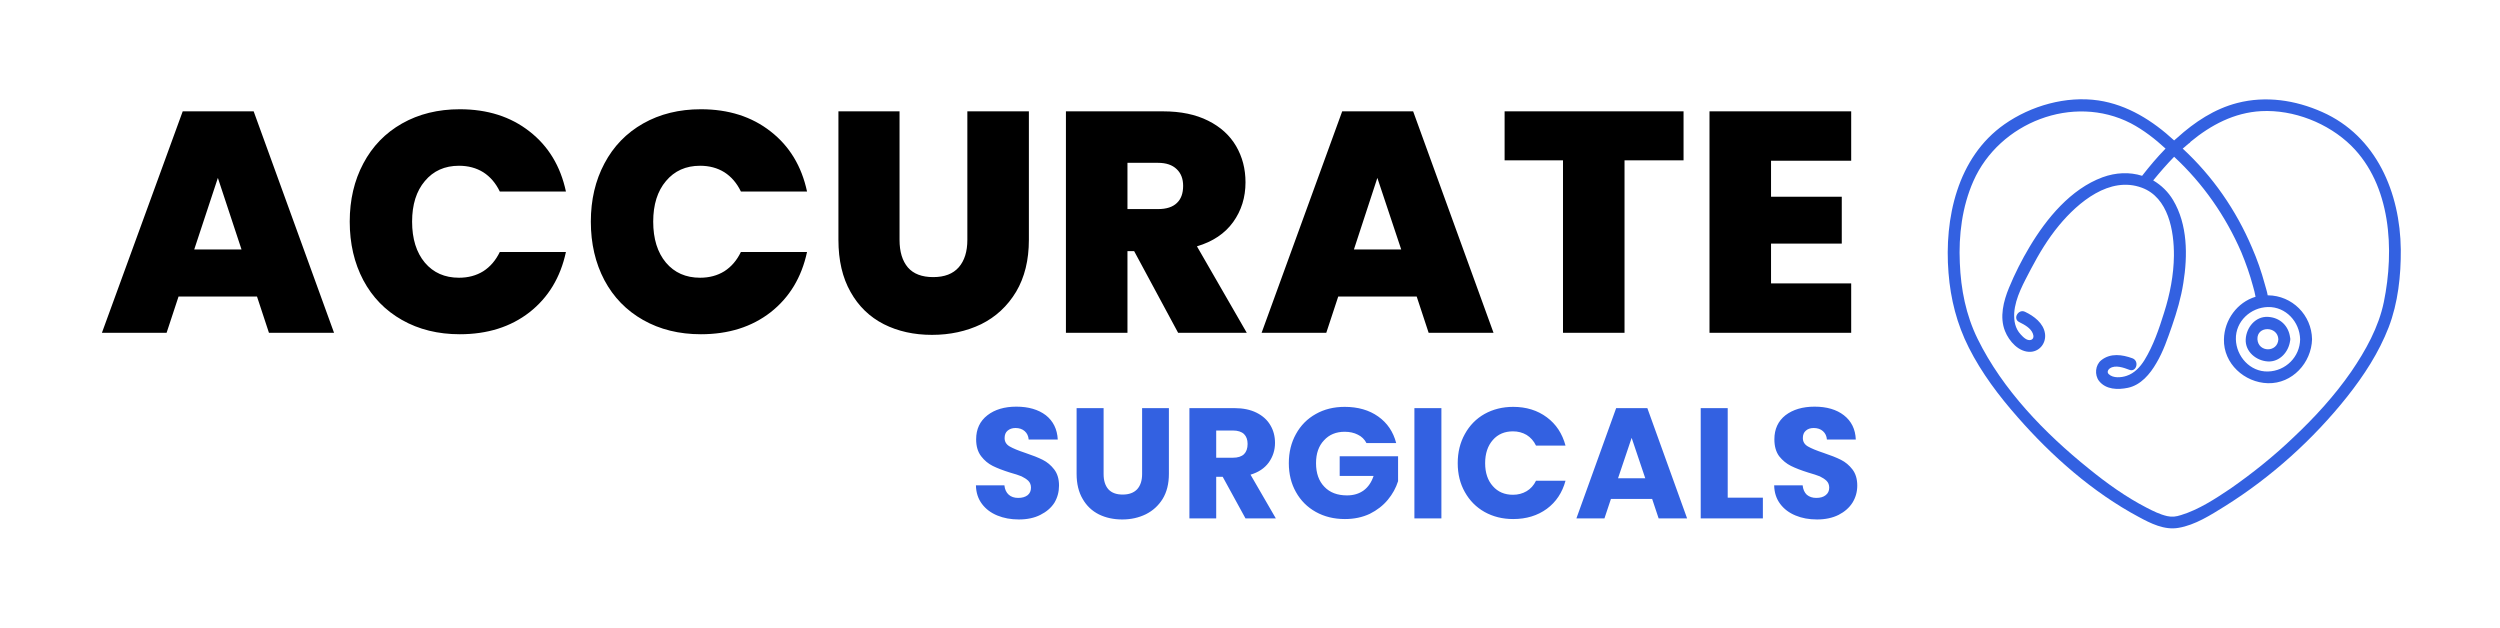 <svg xmlns="http://www.w3.org/2000/svg" version="1.1" xmlns:xlink="http://www.w3.org/1999/xlink" xmlns:svgjs="http://svgjs.dev/svgjs" viewBox="0 0 11.945 3"><g transform="matrix(1,0,0,1,0.475,0.522)"><rect width="11.945" height="11.945" x="-0.475" y="-4.995" fill="#ffffff"></rect><g><path d=" M 0.753 0.895 L 0.378 0.895 L 0.321 1.068 L 0.012 1.068 L 0.398 0.01 L 0.737 0.01 L 1.121 1.068 L 0.81 1.068 L 0.753 0.895 M 0.679 0.67 L 0.566 0.328 L 0.453 0.67 L 0.679 0.67 M 1.261 0.259 Q 1.326 0.136 1.446 0.068 Q 1.566 -2.220446049250313e-16 1.722 -2.220446049250313e-16 Q 1.92 -2.220446049250313e-16 2.055 0.106 Q 2.19 0.211 2.229 0.393 L 1.913 0.393 Q 1.884 0.333 1.834 0.301 Q 1.784 0.27 1.718 0.27 Q 1.616 0.27 1.555 0.343 Q 1.494 0.415 1.494 0.537 Q 1.494 0.66 1.555 0.733 Q 1.616 0.805 1.718 0.805 Q 1.784 0.805 1.834 0.774 Q 1.884 0.742 1.913 0.682 L 2.229 0.682 Q 2.19 0.864 2.055 0.97 Q 1.92 1.075 1.722 1.075 Q 1.566 1.075 1.446 1.007 Q 1.326 0.939 1.261 0.817 Q 1.196 0.694 1.196 0.537 Q 1.196 0.381 1.261 0.259 M 2.413 0.259 Q 2.478 0.136 2.598 0.068 Q 2.718 -2.220446049250313e-16 2.874 -2.220446049250313e-16 Q 3.072 -2.220446049250313e-16 3.207 0.106 Q 3.342 0.211 3.381 0.393 L 3.065 0.393 Q 3.036 0.333 2.986 0.301 Q 2.936 0.27 2.87 0.27 Q 2.768 0.27 2.707 0.343 Q 2.646 0.415 2.646 0.537 Q 2.646 0.66 2.707 0.733 Q 2.768 0.805 2.87 0.805 Q 2.936 0.805 2.986 0.774 Q 3.036 0.742 3.065 0.682 L 3.381 0.682 Q 3.342 0.864 3.207 0.97 Q 3.072 1.075 2.874 1.075 Q 2.718 1.075 2.598 1.007 Q 2.478 0.939 2.413 0.817 Q 2.348 0.694 2.348 0.537 Q 2.348 0.381 2.413 0.259 M 3.823 0.01 L 3.823 0.624 Q 3.823 0.709 3.863 0.756 Q 3.903 0.802 3.984 0.802 Q 4.065 0.802 4.106 0.755 Q 4.147 0.708 4.147 0.624 L 4.147 0.01 L 4.441 0.01 L 4.441 0.624 Q 4.441 0.769 4.38 0.872 Q 4.318 0.975 4.213 1.027 Q 4.107 1.078 3.978 1.078 Q 3.849 1.078 3.748 1.027 Q 3.646 0.975 3.589 0.873 Q 3.531 0.771 3.531 0.624 L 3.531 0.01 L 3.823 0.01 M 5.154 1.068 L 4.944 0.678 L 4.912 0.678 L 4.912 1.068 L 4.618 1.068 L 4.618 0.01 L 5.082 0.01 Q 5.209 0.01 5.298 0.055 Q 5.386 0.099 5.431 0.176 Q 5.476 0.253 5.476 0.349 Q 5.476 0.457 5.417 0.539 Q 5.358 0.621 5.244 0.655 L 5.482 1.068 L 5.154 1.068 M 4.912 0.477 L 5.058 0.477 Q 5.118 0.477 5.148 0.448 Q 5.178 0.42 5.178 0.366 Q 5.178 0.315 5.147 0.286 Q 5.116 0.256 5.058 0.256 L 4.912 0.256 L 4.912 0.477 M 6.294 0.895 L 5.919 0.895 L 5.862 1.068 L 5.553 1.068 L 5.938 0.01 L 6.277 0.01 L 6.661 1.068 L 6.351 1.068 L 6.294 0.895 M 6.22 0.67 L 6.106 0.328 L 5.994 0.67 L 6.22 0.67 M 7.569 0.01 L 7.569 0.244 L 7.287 0.244 L 7.287 1.068 L 6.993 1.068 L 6.993 0.244 L 6.714 0.244 L 6.714 0.01 L 7.569 0.01 M 7.987 0.246 L 7.987 0.418 L 8.325 0.418 L 8.325 0.642 L 7.987 0.642 L 7.987 0.832 L 8.37 0.832 L 8.37 1.068 L 7.693 1.068 L 7.693 0.01 L 8.37 0.01 L 8.37 0.246 L 7.987 0.246" fill="#000000" fill-rule="nonzero"></path></g><g><path d=" M 4.29 1.941 Q 4.244 1.922 4.217 1.886 Q 4.189 1.849 4.188 1.797 L 4.324 1.797 Q 4.327 1.826 4.345 1.842 Q 4.362 1.857 4.39 1.857 Q 4.418 1.857 4.435 1.844 Q 4.451 1.831 4.451 1.808 Q 4.451 1.788 4.438 1.775 Q 4.425 1.763 4.406 1.754 Q 4.387 1.746 4.351 1.736 Q 4.3 1.72 4.268 1.704 Q 4.236 1.688 4.213 1.658 Q 4.189 1.627 4.189 1.577 Q 4.189 1.504 4.243 1.462 Q 4.296 1.421 4.381 1.421 Q 4.468 1.421 4.522 1.462 Q 4.575 1.504 4.579 1.578 L 4.44 1.578 Q 4.438 1.553 4.421 1.538 Q 4.404 1.523 4.377 1.523 Q 4.354 1.523 4.339 1.536 Q 4.325 1.548 4.325 1.571 Q 4.325 1.597 4.349 1.611 Q 4.373 1.625 4.424 1.642 Q 4.475 1.659 4.507 1.675 Q 4.539 1.691 4.562 1.721 Q 4.585 1.751 4.585 1.798 Q 4.585 1.843 4.563 1.88 Q 4.54 1.916 4.496 1.938 Q 4.453 1.96 4.393 1.96 Q 4.336 1.96 4.29 1.941 M 4.798 1.428 L 4.798 1.743 Q 4.798 1.79 4.821 1.816 Q 4.844 1.841 4.889 1.841 Q 4.934 1.841 4.958 1.816 Q 4.982 1.79 4.982 1.743 L 4.982 1.428 L 5.11 1.428 L 5.11 1.742 Q 5.11 1.813 5.08 1.862 Q 5.05 1.91 5 1.935 Q 4.949 1.96 4.887 1.96 Q 4.825 1.96 4.776 1.936 Q 4.726 1.911 4.698 1.862 Q 4.669 1.813 4.669 1.742 L 4.669 1.428 L 4.798 1.428 M 5.476 1.955 L 5.367 1.756 L 5.336 1.756 L 5.336 1.955 L 5.208 1.955 L 5.208 1.428 L 5.423 1.428 Q 5.485 1.428 5.529 1.45 Q 5.573 1.472 5.595 1.51 Q 5.617 1.547 5.617 1.594 Q 5.617 1.646 5.587 1.688 Q 5.557 1.729 5.5 1.746 L 5.621 1.955 L 5.476 1.955 M 5.336 1.665 L 5.416 1.665 Q 5.451 1.665 5.469 1.648 Q 5.486 1.631 5.486 1.599 Q 5.486 1.569 5.469 1.552 Q 5.451 1.535 5.416 1.535 L 5.336 1.535 L 5.336 1.665 M 6.054 1.595 Q 6.04 1.568 6.013 1.555 Q 5.986 1.541 5.95 1.541 Q 5.888 1.541 5.851 1.582 Q 5.813 1.622 5.813 1.691 Q 5.813 1.763 5.853 1.804 Q 5.892 1.845 5.961 1.845 Q 6.008 1.845 6.041 1.821 Q 6.073 1.797 6.088 1.752 L 5.926 1.752 L 5.926 1.658 L 6.205 1.658 L 6.205 1.777 Q 6.19 1.825 6.156 1.866 Q 6.122 1.907 6.07 1.933 Q 6.017 1.958 5.951 1.958 Q 5.873 1.958 5.812 1.924 Q 5.751 1.89 5.717 1.829 Q 5.683 1.769 5.683 1.691 Q 5.683 1.613 5.717 1.552 Q 5.751 1.49 5.812 1.456 Q 5.872 1.422 5.95 1.422 Q 6.045 1.422 6.11 1.468 Q 6.175 1.514 6.196 1.595 L 6.054 1.595 M 6.412 1.428 L 6.412 1.955 L 6.283 1.955 L 6.283 1.428 L 6.412 1.428 M 6.524 1.552 Q 6.558 1.49 6.618 1.456 Q 6.679 1.422 6.755 1.422 Q 6.849 1.422 6.916 1.472 Q 6.982 1.521 7.005 1.607 L 6.864 1.607 Q 6.848 1.574 6.819 1.556 Q 6.79 1.539 6.754 1.539 Q 6.694 1.539 6.658 1.58 Q 6.621 1.622 6.621 1.691 Q 6.621 1.76 6.658 1.801 Q 6.694 1.842 6.754 1.842 Q 6.79 1.842 6.819 1.825 Q 6.848 1.808 6.864 1.775 L 7.005 1.775 Q 6.982 1.86 6.916 1.909 Q 6.849 1.958 6.755 1.958 Q 6.679 1.958 6.618 1.924 Q 6.558 1.89 6.524 1.829 Q 6.49 1.769 6.49 1.691 Q 6.49 1.613 6.524 1.552 M 7.419 1.862 L 7.222 1.862 L 7.191 1.955 L 7.057 1.955 L 7.247 1.428 L 7.396 1.428 L 7.586 1.955 L 7.45 1.955 L 7.419 1.862 M 7.386 1.763 L 7.321 1.57 L 7.256 1.763 L 7.386 1.763 M 7.78 1.856 L 7.948 1.856 L 7.948 1.955 L 7.651 1.955 L 7.651 1.428 L 7.78 1.428 L 7.78 1.856 M 8.104 1.941 Q 8.058 1.922 8.031 1.886 Q 8.003 1.849 8.002 1.797 L 8.138 1.797 Q 8.141 1.826 8.158 1.842 Q 8.176 1.857 8.203 1.857 Q 8.232 1.857 8.248 1.844 Q 8.265 1.831 8.265 1.808 Q 8.265 1.788 8.252 1.775 Q 8.239 1.763 8.22 1.754 Q 8.2 1.746 8.165 1.736 Q 8.114 1.72 8.082 1.704 Q 8.05 1.688 8.026 1.658 Q 8.003 1.627 8.003 1.577 Q 8.003 1.504 8.056 1.462 Q 8.11 1.421 8.195 1.421 Q 8.282 1.421 8.335 1.462 Q 8.389 1.504 8.392 1.578 L 8.254 1.578 Q 8.252 1.553 8.235 1.538 Q 8.218 1.523 8.191 1.523 Q 8.167 1.523 8.153 1.536 Q 8.139 1.548 8.139 1.571 Q 8.139 1.597 8.163 1.611 Q 8.187 1.625 8.238 1.642 Q 8.289 1.659 8.321 1.675 Q 8.353 1.691 8.376 1.721 Q 8.399 1.751 8.399 1.798 Q 8.399 1.843 8.376 1.88 Q 8.353 1.916 8.31 1.938 Q 8.266 1.96 8.207 1.96 Q 8.149 1.96 8.104 1.941" fill="#3361e1" fill-rule="nonzero"></path></g><g clip-path="url(&quot;#SvgjsClipPath1002&quot;)"><g clip-path="url(&quot;#b&quot;)"><path d=" M 10.996 0.67 C 10.993 0.399 10.88 0.128 10.62 0.013 C 10.492 -0.044 10.351 -0.065 10.215 -0.03 C 10.106 -0.002 10.011 0.061 9.928 0.136 C 9.923 0.14 9.918 0.145 9.913 0.149 C 9.811 0.055 9.691 -0.021 9.552 -0.042 C 9.397 -0.065 9.229 -0.017 9.102 0.072 C 8.877 0.23 8.814 0.522 8.835 0.782 C 8.845 0.908 8.875 1.026 8.932 1.139 C 8.993 1.26 9.076 1.37 9.166 1.472 C 9.328 1.657 9.525 1.831 9.744 1.948 C 9.801 1.979 9.867 2.012 9.934 2 C 10.013 1.987 10.089 1.938 10.155 1.897 C 10.376 1.759 10.578 1.577 10.74 1.373 C 10.82 1.272 10.891 1.163 10.938 1.042 C 10.983 0.925 10.997 0.794 10.996 0.67 M 10.915 0.921 C 10.89 1.042 10.828 1.153 10.759 1.254 C 10.68 1.368 10.585 1.472 10.484 1.567 C 10.39 1.657 10.289 1.738 10.183 1.812 C 10.11 1.861 10.031 1.913 9.946 1.939 C 9.921 1.947 9.903 1.949 9.88 1.944 C 9.845 1.936 9.813 1.92 9.782 1.904 C 9.683 1.853 9.591 1.787 9.505 1.717 C 9.295 1.548 9.094 1.341 8.974 1.097 C 8.918 0.983 8.894 0.86 8.889 0.734 C 8.883 0.602 8.9 0.465 8.954 0.343 C 9.078 0.063 9.43 -0.075 9.706 0.067 C 9.767 0.099 9.822 0.142 9.872 0.188 C 9.832 0.229 9.795 0.273 9.76 0.318 C 9.7 0.299 9.634 0.302 9.571 0.325 C 9.419 0.381 9.303 0.522 9.222 0.658 C 9.185 0.72 9.152 0.785 9.124 0.853 C 9.098 0.916 9.078 0.993 9.105 1.06 C 9.124 1.108 9.171 1.162 9.228 1.159 C 9.273 1.156 9.302 1.115 9.296 1.072 C 9.289 1.022 9.243 0.988 9.201 0.968 C 9.169 0.952 9.14 1.001 9.173 1.017 C 9.197 1.029 9.228 1.045 9.238 1.072 C 9.243 1.084 9.242 1.098 9.229 1.102 C 9.21 1.108 9.191 1.088 9.18 1.076 C 9.153 1.047 9.147 1.011 9.149 0.973 C 9.154 0.899 9.196 0.827 9.229 0.763 C 9.268 0.689 9.31 0.619 9.363 0.555 C 9.455 0.444 9.605 0.318 9.759 0.375 C 9.886 0.422 9.913 0.582 9.912 0.7 C 9.911 0.792 9.893 0.884 9.865 0.972 C 9.841 1.049 9.814 1.129 9.771 1.199 C 9.751 1.231 9.723 1.262 9.685 1.274 C 9.661 1.282 9.622 1.286 9.601 1.266 C 9.592 1.258 9.595 1.246 9.606 1.238 C 9.632 1.22 9.673 1.235 9.699 1.245 C 9.733 1.258 9.748 1.203 9.714 1.19 C 9.665 1.172 9.609 1.164 9.565 1.199 C 9.536 1.222 9.532 1.269 9.554 1.298 C 9.587 1.34 9.644 1.341 9.692 1.331 C 9.754 1.318 9.798 1.265 9.828 1.213 C 9.861 1.158 9.882 1.095 9.903 1.035 C 9.926 0.968 9.946 0.901 9.957 0.83 C 9.978 0.7 9.978 0.551 9.908 0.434 C 9.885 0.395 9.852 0.363 9.813 0.34 C 9.845 0.301 9.878 0.263 9.913 0.227 C 10.051 0.355 10.159 0.51 10.234 0.683 C 10.256 0.736 10.275 0.79 10.29 0.846 C 10.295 0.863 10.299 0.879 10.302 0.896 C 10.215 0.922 10.153 1.006 10.151 1.099 C 10.148 1.215 10.249 1.306 10.361 1.309 C 10.478 1.312 10.569 1.211 10.572 1.099 C 10.57 0.983 10.477 0.89 10.361 0.889 L 10.36 0.889 C 10.357 0.87 10.35 0.851 10.346 0.835 C 10.33 0.776 10.31 0.718 10.285 0.661 C 10.209 0.482 10.097 0.32 9.954 0.188 C 9.961 0.182 9.968 0.177 9.974 0.171 C 9.979 0.167 9.983 0.163 9.988 0.16 C 9.99 0.158 9.991 0.157 9.992 0.155 C 10.089 0.075 10.2 0.016 10.329 0.009 C 10.484 0.001 10.649 0.066 10.759 0.174 C 10.95 0.363 10.966 0.672 10.915 0.921 M 10.361 0.945 C 10.447 0.943 10.513 1.016 10.515 1.099 C 10.514 1.183 10.446 1.251 10.361 1.253 C 10.276 1.255 10.21 1.181 10.208 1.099 C 10.206 1.013 10.279 0.947 10.361 0.945 M 10.361 1.205 C 10.418 1.208 10.46 1.159 10.467 1.107 C 10.468 1.104 10.468 1.102 10.468 1.099 C 10.468 1.096 10.468 1.093 10.467 1.09 C 10.46 1.035 10.419 0.995 10.361 0.992 C 10.301 0.989 10.258 1.043 10.255 1.099 C 10.252 1.159 10.306 1.202 10.361 1.205 M 10.411 1.099 C 10.408 1.163 10.315 1.163 10.311 1.099 C 10.308 1.034 10.408 1.035 10.411 1.099" fill="#3361e1" transform="matrix(1,0,0,1,0,0)" fill-rule="nonzero"></path></g></g></g><defs><clipPath id="SvgjsClipPath1002"><path d=" M 8.831 -0.048 h 2.164 v 2.05 h -2.164 Z"></path></clipPath><clipPath id="b"><path d=" M 8.788 -0.092 L 11.04 -0.092 L 11.04 2.046 L 8.788 2.046 Z"></path></clipPath></defs></svg>